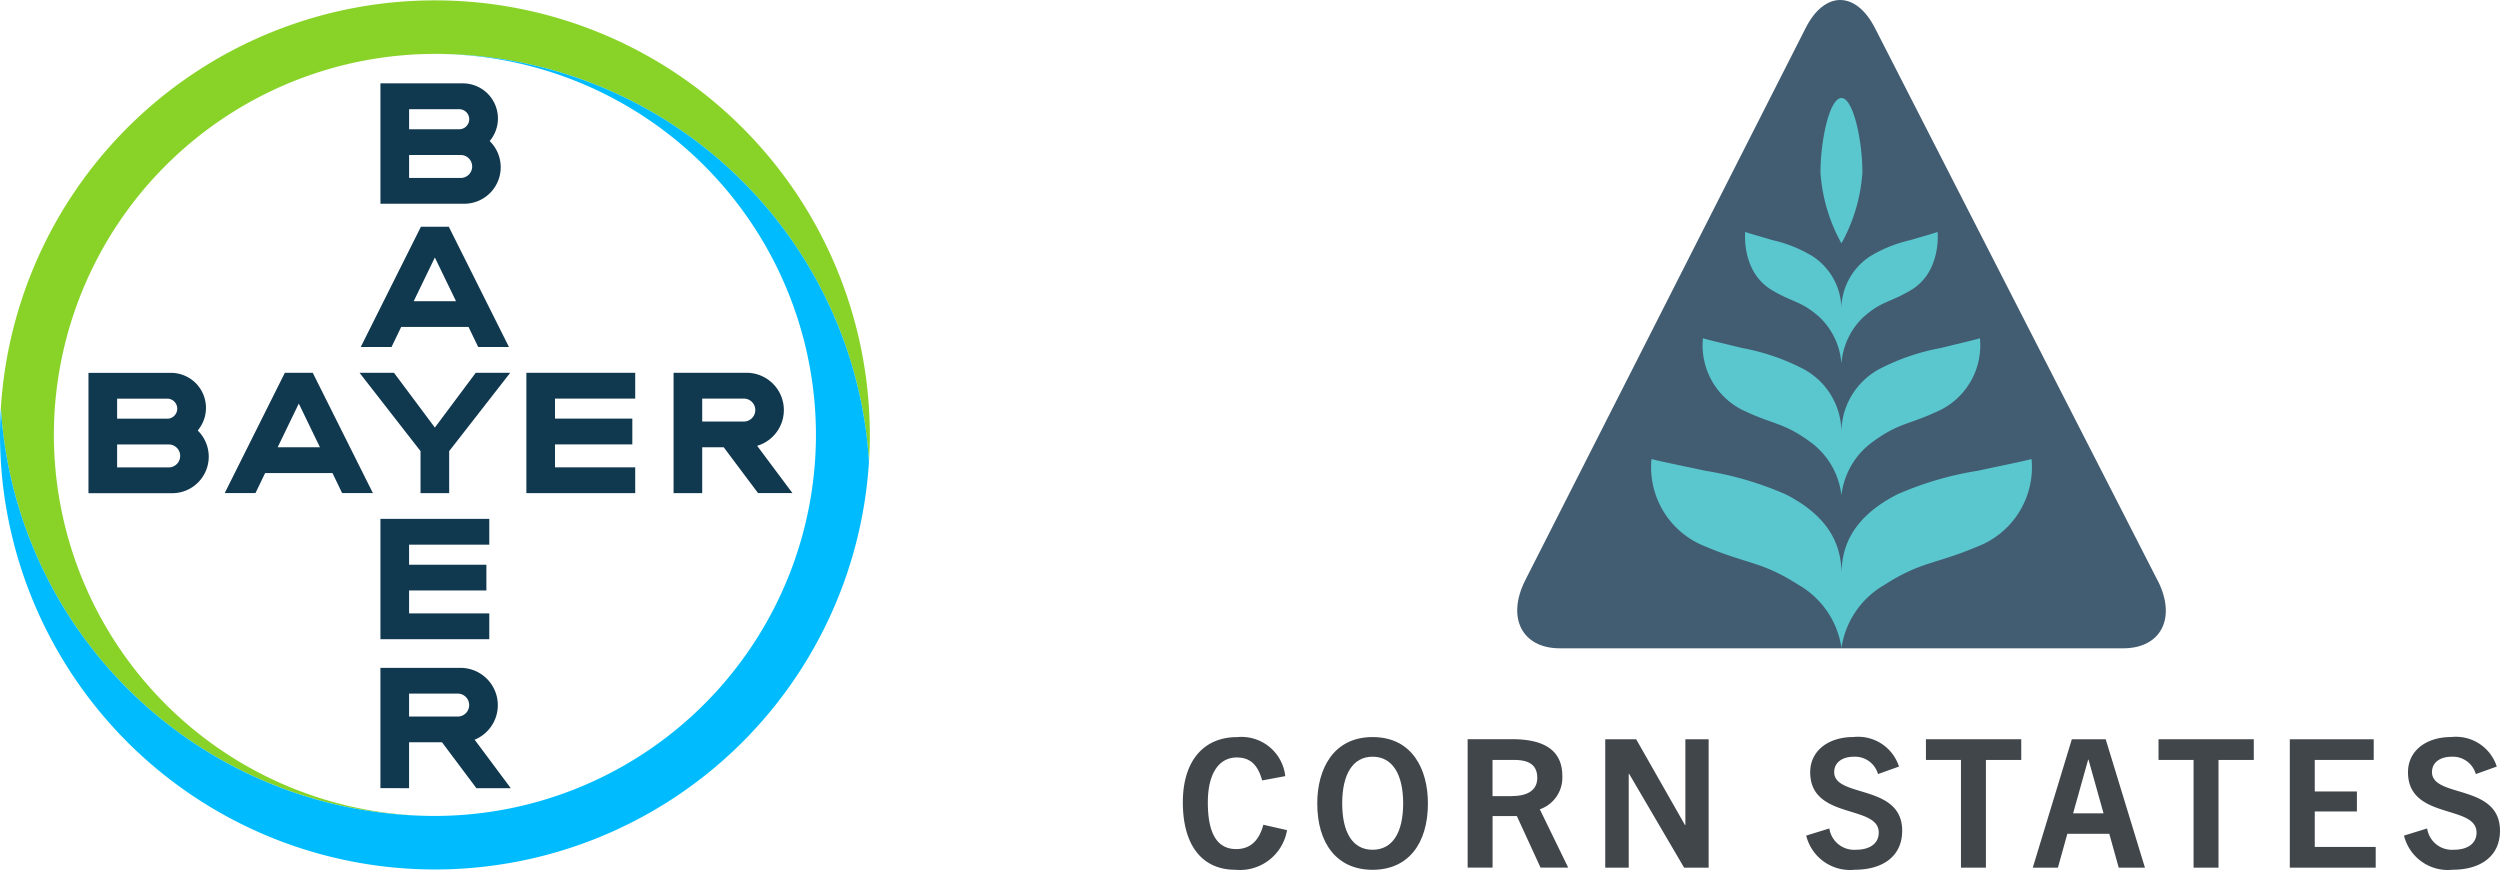 <svg height="72" viewBox="0 0 206.939 72" width="206.939" xmlns="http://www.w3.org/2000/svg"><g fill="#41464b"><path d="m4.409 172.068c-1.555 0-2.35-1.244-2.35-3.864 0-2.384.914-3.718 2.395-3.718 1.019 0 1.72.5 2.1 1.9l1.915-.356a3.647 3.647 0 0 0 -3.989-3.23c-2.755 0-4.49 1.953-4.49 5.4s1.51 5.581 4.355 5.581a3.95 3.95 0 0 0 4.269-3.281l-1.96-.446c-.39 1.465-1.214 2.013-2.245 2.013z" transform="translate(97.92 -101.785)"/><path d="m99.914 170.376h-.03l-4.044-7.106h-2.56v10.63h1.945v-7.773h.03l4.554 7.773h2.031v-10.63h-1.926z" transform="translate(39.594 -102.079)"/><path d="m34.26 162.79c-3.264 0-4.58 2.665-4.58 5.494 0 3.317 1.63 5.494 4.58 5.494s4.58-2.174 4.58-5.494c0-2.829-1.301-5.494-4.58-5.494zm0 9.328c-1.649 0-2.515-1.42-2.515-3.838s.884-3.864 2.515-3.864 2.53 1.435 2.53 3.864-.885 3.838-2.53 3.838z" transform="translate(79.357 -101.779)"/><path d="m139.986 165.685c0-.813.69-1.274 1.619-1.274a1.978 1.978 0 0 1 2.009 1.435l1.735-.622a3.551 3.551 0 0 0 -3.774-2.444c-2.08 0-3.575 1.139-3.575 2.916 0 3.954 5.674 2.65 5.674 4.992 0 .933-.78 1.42-1.859 1.42a2.075 2.075 0 0 1 -2.23-1.761l-1.915.592a3.735 3.735 0 0 0 4.025 2.826c2.3 0 3.92-1.109 3.92-3.227 0-3.909-5.629-2.695-5.629-4.857z" transform="translate(11.84 -101.772)"/><path d="m272.016 165.685c0-.813.69-1.274 1.619-1.274a1.978 1.978 0 0 1 2.009 1.435l1.735-.622a3.551 3.551 0 0 0 -3.774-2.444c-2.08 0-3.575 1.139-3.575 2.916 0 3.954 5.674 2.65 5.674 4.992 0 .933-.78 1.42-1.859 1.42a2.075 2.075 0 0 1 -2.23-1.761l-1.915.592a3.735 3.735 0 0 0 4.025 2.826c2.3 0 3.92-1.109 3.92-3.227 0-3.909-5.629-2.695-5.629-4.857z" transform="translate(-70.707 -101.772)"/><path d="m246.545 169.248h3.489v-1.657h-3.489v-2.609h4.88v-1.712h-6.945v10.63h7.11v-1.717h-5.045z" transform="translate(-54.939 -102.079)"/><path d="m215.48 164.983h2.9v8.917h2.065v-8.916h2.92v-1.714h-7.885z" transform="translate(-36.807 -102.079)"/><path d="m164.11 164.983h2.9v8.917h2.065v-8.916h2.925v-1.714h-7.89z" transform="translate(-4.69 -102.079)"/><path d="m193.744 163.27h-2.8l-3.234 10.63h2.08l.78-2.8h3.474l.78 2.8h2.17zm-2.695 6.132 1.244-4.441h.03l1.244 4.441h-2.515z" transform="translate(-19.445 -102.079)"/><path d="m68.86 169.065a2.775 2.775 0 0 0 1.87-2.74c0-2.028-1.33-3.066-4.175-3.066h-3.665v10.629h2.065v-4.265h2.009l1.96 4.265h2.29l-2.35-4.827zm-2.29-1.094h-1.619v-2.995h1.724c.9 0 1.979.161 1.979 1.48s-1.3 1.51-2.084 1.51z" transform="translate(58.594 -102.073)"/></g><path d="m126.832 48.036-23.39-45.716c-.791-1.548-1.836-2.32-2.878-2.32s-2.084.78-2.864 2.331l-23.2 45.69c-1.57 3.1-.281 5.644 2.863 5.644h46.627c3.152 0 4.437-2.534 2.848-5.629z" fill="#425d72" transform="translate(51.758)"/><path d="m119.164 21.64c.959 0 1.735 3.414 1.735 6.2a14.067 14.067 0 0 1 -1.735 5.835 14.067 14.067 0 0 1 -1.735-5.835c0-2.786.771-6.2 1.735-6.2zm-7.964 11.086c.289.116 1.188.36 2.249.678a11.119 11.119 0 0 1 3.358 1.357 5.263 5.263 0 0 1 2.354 4.535 5.253 5.253 0 0 1 2.354-4.535 11.2 11.2 0 0 1 3.358-1.357c1.064-.319 1.964-.562 2.249-.678 0 0 .349 3.324-2.234 4.838-1.806 1.061-2.372.858-3.924 2.23a5.928 5.928 0 0 0 -1.8 3.842 5.907 5.907 0 0 0 -1.8-3.842c-1.552-1.372-2.118-1.169-3.924-2.23-2.589-1.514-2.24-4.838-2.24-4.838zm-3.5 8.8c.412.139 1.709.431 3.238.81a18.072 18.072 0 0 1 4.838 1.615 5.962 5.962 0 0 1 3.388 5.408 5.966 5.966 0 0 1 3.388-5.408 18.071 18.071 0 0 1 4.838-1.615c1.529-.379 2.826-.671 3.238-.81a5.98 5.98 0 0 1 -3.216 5.914c-2.6 1.263-3.414 1.023-5.648 2.657a6.334 6.334 0 0 0 -2.6 4.437 6.334 6.334 0 0 0 -2.6-4.437c-2.234-1.634-3.047-1.394-5.648-2.657a5.98 5.98 0 0 1 -3.216-5.914zm22.779 17.221c-3.568 1.518-4.685 1.229-7.751 3.193a7.24 7.24 0 0 0 -3.56 5.217 7.24 7.24 0 0 0 -3.56-5.217c-3.066-1.964-4.183-1.675-7.751-3.193a7.035 7.035 0 0 1 -4.415-7.222c.566.165 2.342.517 4.445.971a27.43 27.43 0 0 1 6.637 1.941c4.119 2.084 4.606 4.767 4.647 6.5.041-1.732.528-4.411 4.647-6.5a27.263 27.263 0 0 1 6.637-1.941c2.1-.453 3.875-.806 4.445-.971a7.031 7.031 0 0 1 -4.415 7.222z" fill="#5ac6ce" transform="translate(33.262 -13.53)"/><path d="m96.845 24.5h4.148a.83.83 0 1 0 0-1.66h-4.148zm0 4.031h4.271a.949.949 0 0 0 0-1.9h-4.271zm6.671-3.054a3.024 3.024 0 0 1 -2.106 5.189h-6.937v-9.966h6.827a2.905 2.905 0 0 1 2.22 4.771z" fill="#10384f" transform="translate(-62.982 -13.8)"/><path d="m101.852 66.254h-2.546l-.8-1.66h-5.575l-.8 1.66h-2.547l4.979-9.954h2.309zm-6.134-7.41-1.749 3.617h3.5z" fill="#10384f" transform="translate(-59.723 -37.531)"/><path d="m98.9 92.573h2.853l-5.053 6.484v3.475h-2.371v-3.475l-5.049-6.484h2.853l3.383 4.535z" fill="#10384f" transform="translate(-59.52 -61.715)"/><path d="m139.722 92.573v2.134h-6.639v1.66h6.4v2.133h-6.4v1.9h6.639v2.134h-9.01v-9.961z" fill="#10384f" transform="translate(-87.142 -61.715)"/><path d="m171.417 98.738h-1.779v3.794h-2.371v-9.959h6.056a3.085 3.085 0 0 1 .861 6.044l2.923 3.914h-2.846zm1.665-4.03h-3.444v1.9h3.444a.948.948 0 0 0 0-1.9z" fill="#10384f" transform="translate(-111.512 -61.715)"/><path d="m68.066 102.531h-2.546l-.8-1.66h-5.574l-.8 1.66h-2.546l4.979-9.958h2.308zm-6.133-7.411-1.75 3.617h3.5z" fill="#10384f" transform="translate(-37.2 -61.715)"/><path d="m24.342 96.385h4.147a.83.83 0 1 0 0-1.66h-4.147zm0 4.031h4.27a.949.949 0 0 0 0-1.9h-4.27zm6.67-3.055a3.025 3.025 0 0 1 -2.1 5.191h-6.942v-9.962h6.823a2.9 2.9 0 0 1 2.219 4.771z" fill="#10384f" transform="translate(-14.647 -61.727)"/><path d="m103.483 128.849v2.135h-6.64v1.66h6.4v2.133h-6.4v1.9h6.64v2.133h-9.01v-9.958z" fill="#10384f" transform="translate(-62.982 -85.9)"/><path d="m101.818 168.923a.949.949 0 0 0 -.94-.95h-4.035v1.9h4.035a.948.948 0 0 0 .94-.95zm-7.346 6.877v-9.958h6.652a3.088 3.088 0 0 1 1.146 5.946l2.991 4.012h-2.846l-2.846-3.8h-2.726v3.8z" fill="#10384f" transform="translate(-62.982 -110.559)"/><path d="m72.07 33.77a36 36 0 0 0 -71.858 0q.07 1.133.206 2.248a36.006 36.006 0 0 0 35.723 31.522 31.58 31.58 0 0 1 -31.46-29.31c-.051-.737-.081-1.48-.081-2.23s.028-1.493.08-2.23a31.58 31.58 0 0 1 31.461-29.309 36 36 0 0 1 35.723 31.556c.09.731.161 1.468.206 2.213.045-.738.071-1.481.071-2.23s-.026-1.492-.071-2.23" fill="#89d329" transform="translate(-.141)"/><path d="m.071 47.152a36 36 0 0 0 71.858 0q-.069-1.133-.206-2.248a36.005 36.005 0 0 0 -35.723-31.522 31.58 31.58 0 0 1 31.46 29.309c.052.737.08 1.48.08 2.231s-.028 1.493-.08 2.23a31.579 31.579 0 0 1 -31.46 29.309 36 36 0 0 1 -35.723-31.561c-.09-.731-.161-1.468-.206-2.213-.045.742-.071 1.485-.071 2.235s.026 1.492.071 2.23" fill="#00bcff" transform="translate(0 -8.921)"/></svg>